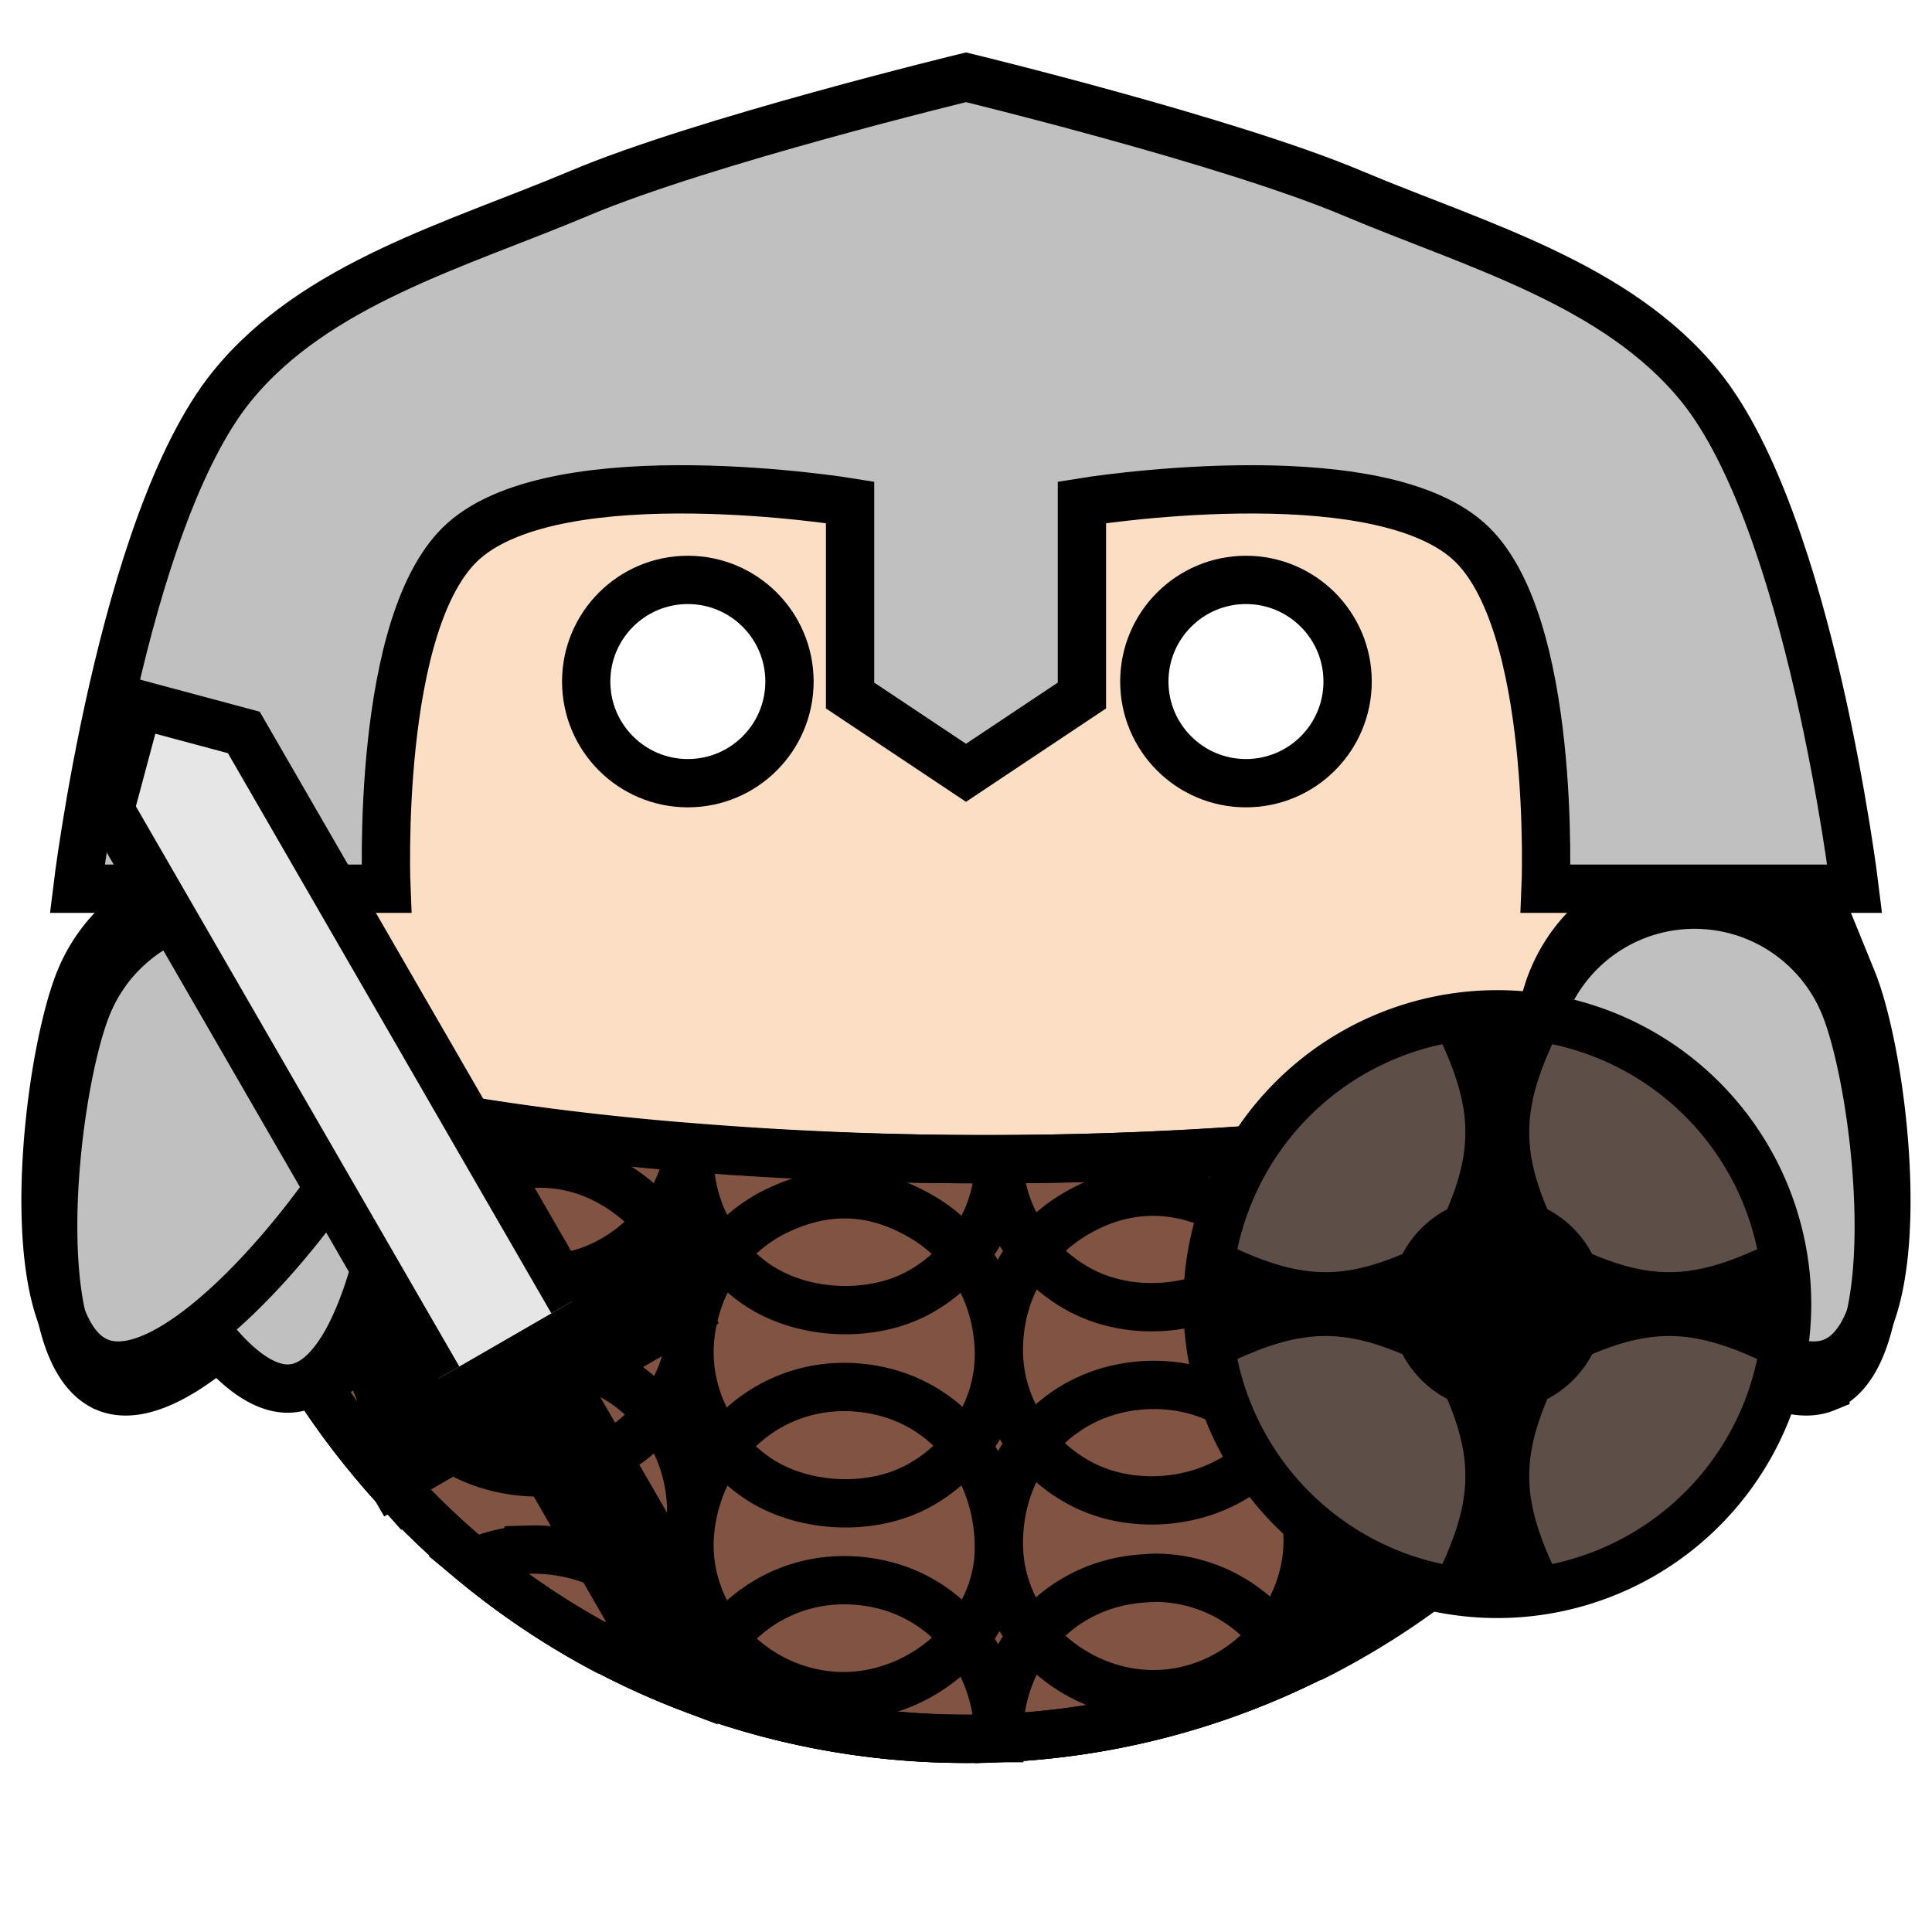 <?xml version="1.0" encoding="UTF-8" standalone="no"?><svg xmlns="http://www.w3.org/2000/svg" viewBox="0 0 90 90">
<defs>
  <filter id="f1" x="-50%" y="-50%" width="200%" height="200%">
    <feGaussianBlur in="SourceGraphic" stdDeviation="2" result="blur" />
    <feColorMatrix in="blur" type="matrix" values="0 0 0 0 0  0 0 0 0 0  0 0 0 0 0  0 0 0 100 -10" result="goo" />
    <feBlend in="SourceGraphic" in2="goo" />
  </filter>
</defs><g filter="url(#f1)"><svg xmlns="http://www.w3.org/2000/svg" viewBox="0 0 90 90" data-tags="body"><circle cx="45" cy="45" r="36" fill="#FCDEC4" data-layer="basic-body/layer1" stroke="#000" stroke-width="2.25"/></svg><svg xmlns="http://www.w3.org/2000/svg" viewBox="0 0 90 90" data-tags="armor+fantasy+clothing"><defs><linearGradient id="d-njJ3X-a"><stop offset="0"/><stop offset="1" stop-opacity="0"/></linearGradient></defs><g stroke="#000" stroke-width="2.25"><path d="M9.188 48.781C11.073 66.89 26.392 81 45 81c18.335 0 33.474-13.712 35.719-31.437C73.666 52.208 60.748 54 45.906 54c-16.282 0-30.285-2.14-36.718-5.219z" fill="#805342" data-layer="chain-mail/maille" stroke-linecap="round"/><g fill="none" stroke-linecap="square"><path d="M9.188 48.781c.284 2.728.89 5.363 1.75 7.875.72.034 1.406-.03 2.03-.218 2.358-.708 4.234-2.601 4.845-4.97-3.563-.766-6.511-1.675-8.625-2.687zm71.53.782c-1.55.581-3.391 1.135-5.468 1.625.695 1.93 2.286 3.465 4.219 4.187a35.782 35.782 0 0 0 1.25-5.812zm-5.53 1.625c-3.97.93-8.816 1.667-14.25 2.156.394 2.42 2.168 4.488 4.468 5.375 2.4.925 5.523.436 7.438-1.281 1.747-1.567 2.656-3.95 2.344-6.25zm-57.313.28c-.373 2.424.61 4.917 2.5 6.5 1.971 1.653 5.034 2.089 7.406 1.095 2.323-.974 4.022-3.134 4.344-5.625-5.358-.435-10.223-1.106-14.25-1.97zm43.031 1.876c-4.45.399-9.297.638-14.375.656.038 2.572 1.565 4.932 3.844 6.125 2.279 1.193 5.363.977 7.469-.5 2.02-1.417 3.22-3.83 3.062-6.281zM46.531 54h-.625c-4.851 0-9.443-.214-13.75-.562-.203 2.502.994 4.938 3.063 6.375 2.113 1.466 5.38 1.63 7.625.375 2.244-1.257 3.725-3.616 3.687-6.188zM12.438 60.375a35.924 35.924 0 0 0 5.53 8.375c.6-3.735-1.156-7.006-4.812-8.188a8.383 8.383 0 0 0-.719-.187zm64.843.563a6.618 6.618 0 0 0-2.406 4.124 36.096 36.096 0 0 0 2.406-4.124zm-9.125 1.843a7.163 7.163 0 0 0-1.437.125c-3.912.713-6.281 4.173-5.844 8.125.215 1.946 1.321 3.612 2.844 4.719a36.074 36.074 0 0 0 10.375-9.531c-1.282-2.074-3.466-3.401-5.938-3.438zm-7.281 8.25c-.437-3.952-3.657-6.76-7.625-6.5-3.968.26-6.777 3.493-6.719 7.469.058 3.976 3.689 7.166 7.657 6.906 3.967-.26 7.124-3.923 6.687-7.875zM46.531 72c-.058-3.976-2.78-7.132-6.75-7.375-3.969-.243-7.209 2.702-7.625 6.656-.416 3.955 2.75 7.476 6.719 7.719 3.969.243 7.714-3.024 7.656-7zm-14.375-.719c.416-3.954-2.161-7.408-6.093-8-3.815-.574-7.14 1.83-8.063 5.531a36.169 36.169 0 0 0 10.156 8.032h.031c2.118-1.05 3.71-3.1 3.97-5.563z"/><path d="M80.563 50.531c-1.424.175-2.422.732-3.72 2.063-1.795 1.842-2.388 4.438-1.78 6.937.257 1.06.795 2.01 1.5 2.813 1.99-3.608 3.347-7.585 4-11.813zm-5.5 9c-.608-2.5-2.368-4.512-4.813-5.312-2.445-.8-4.749-.428-6.75 1.187-2.001 1.616-2.908 4.069-2.625 6.625.283 2.557 2.131 4.762 4.531 5.688 2.4.925 5.523.436 7.438-1.281 1.915-1.718 2.826-4.407 2.219-6.907zm-14.188 2.5c-.283-2.556-1.793-4.727-4.125-5.812s-4.702-.908-6.875.469c-2.173 1.376-3.381 3.74-3.344 6.312.038 2.572 1.565 4.932 3.844 6.125 2.279 1.193 5.363.977 7.469-.5 2.106-1.477 3.314-4.037 3.031-6.594zM46.531 63c-.037-2.572-1.32-4.965-3.531-6.281-2.21-1.316-4.423-1.44-6.75-.344-2.327 1.097-3.825 3.348-4.094 5.906-.269 2.558.95 5.065 3.063 6.532 2.113 1.466 5.38 1.63 7.625.375 2.244-1.257 3.725-3.616 3.687-6.188zm-14.375-.719c.27-2.558-.734-5.036-2.781-6.593-2.047-1.558-4.427-1.881-6.844-1-2.416.88-4.11 2.948-4.625 5.468-.514 2.52.498 5.16 2.469 6.813 1.971 1.652 5.034 2.088 7.406 1.094 2.373-.995 4.106-3.224 4.375-5.782zm-14.25-2.125c.514-2.52-.19-5.11-2.062-6.875-1.872-1.763-3.522-2.242-6.063-1.843-.073.01-.147.018-.219.03.866 4.772 2.702 9.209 5.25 13.126 1.569-1.002 2.716-2.586 3.094-4.438zM68.156 71.781a7.163 7.163 0 0 0-1.437.125c-2.956.539-5.01 2.642-5.656 5.344A36.1 36.1 0 0 0 69 71.875c-.273-.036-.562-.09-.844-.094zm-43.531.407a7.03 7.03 0 0 0-2.531.593 35.978 35.978 0 0 0 10.031 5.844c-.34-3.23-2.69-5.836-6.063-6.344a7.421 7.421 0 0 0-1.437-.094zM53.969 73.5c-.242-.01-.471.015-.719.031-3.958.26-6.762 3.476-6.719 7.438a35.79 35.79 0 0 0 13.688-3.344 7.061 7.061 0 0 0-6.25-4.125zm-7.438 7.469c-.071-3.962-2.791-7.101-6.75-7.344-3.439-.21-6.332 1.97-7.312 5.125a35.936 35.936 0 0 0 14.062 2.219z"/></g></g></svg><svg xmlns="http://www.w3.org/2000/svg" viewBox="0 0 90 90" data-tags="pauldron"><g class="pauldrons" color="#000" stroke="#000" stroke-width="2.25"><path d="M4.96 64.65c1.398.57 3.296-.372 5.222-1.972 1.156 1.323 2.368 2.149 3.505 1.987 3.864-.55 5.411-12.124 4.861-15.988a7.086 7.086 0 0 0-.25-1.08 7.577 7.577 0 0 0-.077-.256 7.106 7.106 0 0 0-.045-.126 7.514 7.514 0 0 0-4.27-4.514 7.541 7.541 0 0 0-9.83 4.137c-1.572 3.857-2.973 16.24.883 17.811z" style="isolation:auto;mix-blend-mode:normal;solid-color:#000;solid-opacity:1" fill="#C0C0C0" data-layer="moulded-pauldrons/pauldrons" overflow="visible"/><path d="M3.72 45.636a7.54 7.54 0 1 1 13.966 5.692c-1.572 3.857-9.226 13.69-13.083 12.117-3.856-1.572-2.455-13.953-.883-17.81z" style="isolation:auto;mix-blend-mode:normal;solid-color:#000;solid-opacity:1" overflow="visible" fill="none"/><path d="M85.037 64.65c-1.398.57-3.296-.372-5.222-1.972-1.157 1.323-2.368 2.149-3.505 1.987-3.864-.55-5.411-12.124-4.861-15.988.053-.373.142-.731.25-1.08.024-.086.049-.171.077-.256l.045-.126a7.514 7.514 0 0 1 4.27-4.514 7.541 7.541 0 0 1 9.83 4.137c1.572 3.857 2.973 16.24-.884 17.811z" style="isolation:auto;mix-blend-mode:normal;solid-color:#000;solid-opacity:1" fill="#C0C0C0" data-layer="moulded-pauldrons/pauldrons" overflow="visible"/><path d="M86.277 45.636a7.54 7.54 0 1 0-13.966 5.692c1.572 3.857 9.226 13.69 13.082 12.117 3.857-1.572 2.456-13.953.884-17.81z" style="isolation:auto;mix-blend-mode:normal;solid-color:#000;solid-opacity:1" overflow="visible" fill="none"/></g></svg><svg xmlns="http://www.w3.org/2000/svg" viewBox="0 0 90 90" data-tags="hat"><path d="M3.6 41.4H18s-.537-12.528 3.6-16.2c4.51-4.003 18-1.8 18-1.8v9L45 36l5.4-3.6v-9s13.49-2.203 18 1.8c4.137 3.672 3.6 16.2 3.6 16.2h14.4S84.338 24.34 79.2 18c-3.89-4.799-10.509-6.599-16.2-9-5.771-2.435-18-5.4-18-5.4S32.771 6.565 27 9c-5.691 2.401-12.31 4.201-16.2 9-5.138 6.34-7.2 23.4-7.2 23.4z" fill="#C0C0C0" data-layer="open-helmet/armor" stroke="#000" stroke-width="2.25"/></svg><svg xmlns="http://www.w3.org/2000/svg" viewBox="0 0 90 90" data-tags="eyes"><g class="eyes" fill="#FFFFFF" stroke="#000" stroke-width="2.25" stroke-linecap="round" stroke-linejoin="bevel"><circle cx="32.042" cy="31.749" r="4.735" data-layer="eyes-simple/eyes"/><circle cx="58.042" cy="31.749" r="4.735" data-layer="eyes-simple/eyes"/></g></svg><svg xmlns="http://www.w3.org/2000/svg" viewBox="0 0 90 90" data-tags="left-hand+weapon"><g class="body" stroke="#000"><path d="M16.647 68.479l15.588-9zM30.74 74.89l-5.4-9.352z" fill="none" stroke-width="5"/><path d="M20.423 64.22l-15.3-26.5 1.318-4.918 4.918 1.318 15.3 26.5" fill="#E6E6E6" data-layer="shortsword-2-left/body" stroke-width="2.25"/></g></svg><svg xmlns="http://www.w3.org/2000/svg" viewBox="0 0 90 90" data-tags="weapon+fantasy+right-hand"><path d="M83.25 60.75a13.5 13.5 0 0 1-13.5 13.5 13.5 13.5 0 0 1-13.5-13.5 13.5 13.5 0 0 1 13.5-13.5 13.5 13.5 0 0 1 13.5 13.5z" fill="#5E4E48" data-layer="buckler-right/body" stroke="#000" stroke-width="2.25"/><path d="M66.757 47.734c1.754 3.508 1.977 5.472.661 8.596a4.979 4.979 0 0 0-2.088 2.088c-3.124 1.316-5.088 1.093-8.596-.661v5.986c3.508-1.754 5.472-1.977 8.596-.661a4.979 4.979 0 0 0 2.088 2.088c1.316 3.124 1.093 5.088-.661 8.596h5.986c-1.754-3.508-1.977-5.472-.661-8.596a4.979 4.979 0 0 0 2.088-2.088c3.124-1.316 5.088-1.093 8.596.661v-5.986c-3.508 1.754-5.472 1.977-8.596.661a4.979 4.979 0 0 0-2.088-2.088c-1.316-3.124-1.093-5.088.661-8.596z" fill="#000000" data-layer="buckler-right/blazon"/></svg></g></svg>